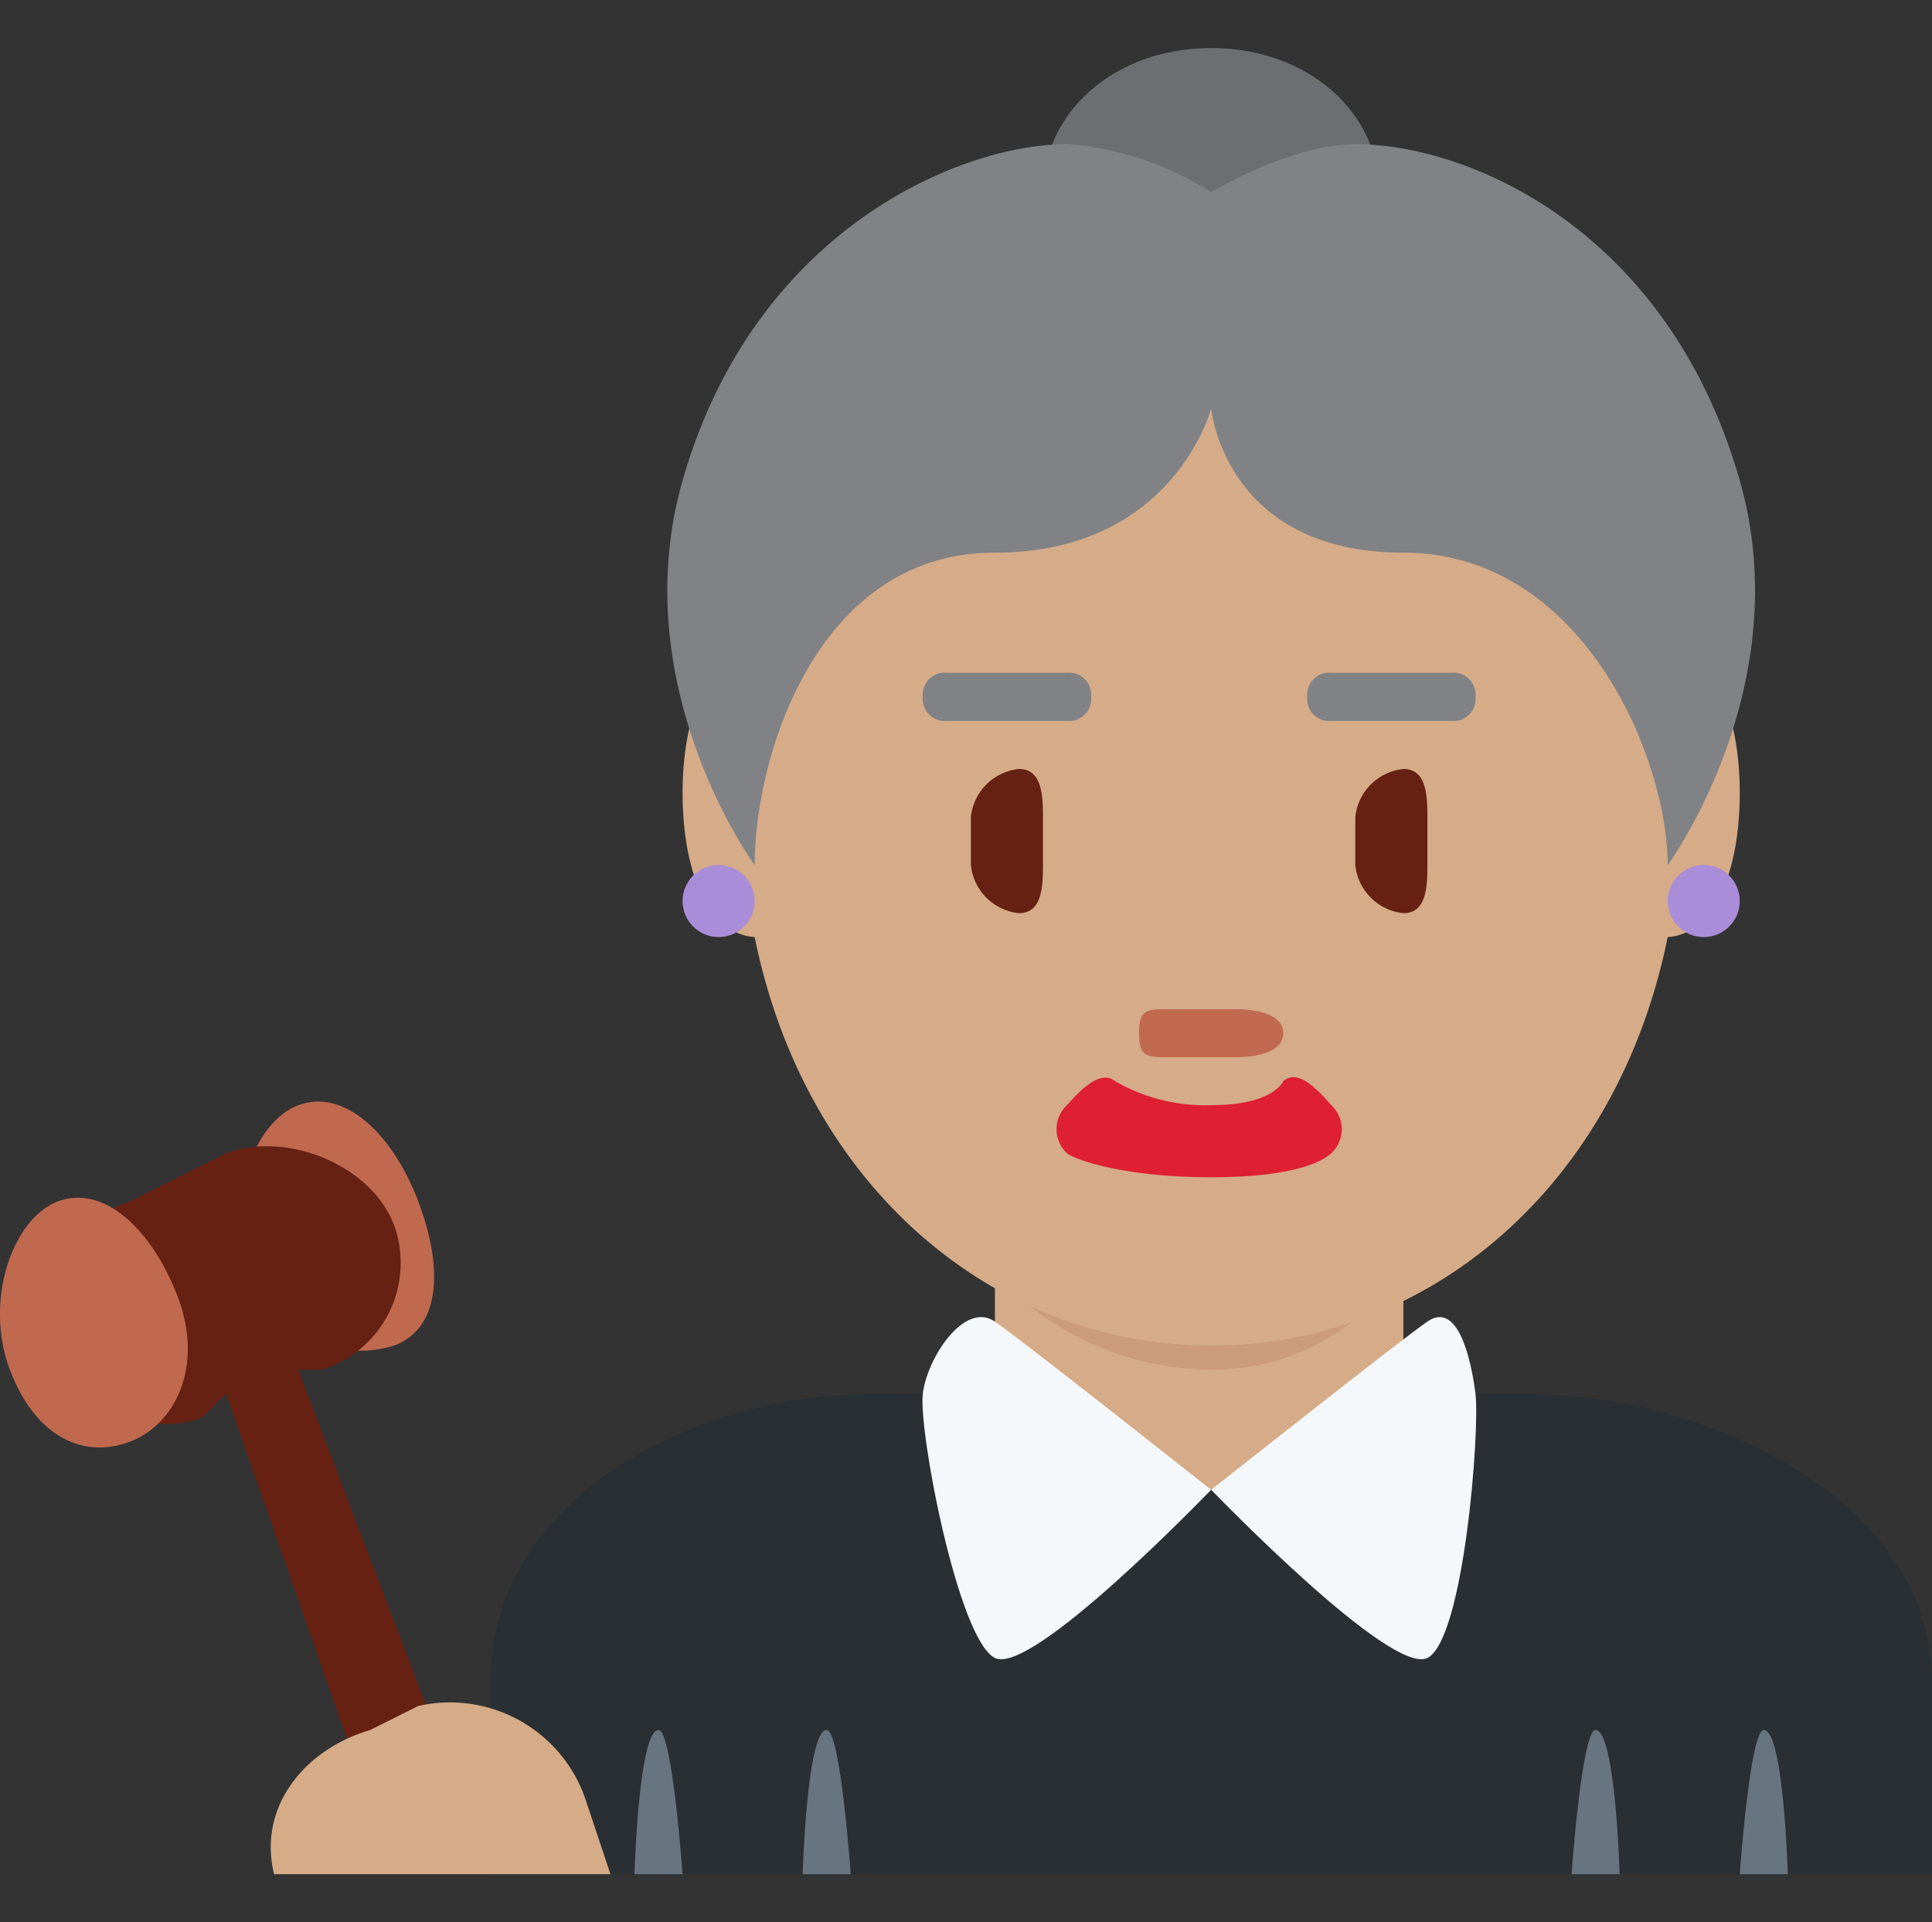<?xml version="1.0" encoding="utf-8"?>
<svg xmlns="http://www.w3.org/2000/svg" width="80.408" height="80" viewBox="0 0 80.408 80">
  <rect x="0" y="0" width="80.408" height="80" fill="#333333" stroke="none"/>
  <g id="::ic-legal" transform="translate(-606.592 -683)">
    <g id="download_4_-inner" data-name="download (4)-inner" transform="translate(606.408 682.257)">
      <path id="Path_28" data-name="Path 28" d="M69.123,47.324v-8c0-7.606-9.391-12-17-12h-27c-7.6,0-16,4.394-16,12v8Z" transform="translate(11.469 31.419)" fill="#292f33"/>
      <path id="Path_29" data-name="Path 29" d="M18.041,31.45c3.365,2.444,7.375,4,9,4s4.635-1.556,8-4v-8h-17Z" transform="translate(23.551 27.293)" fill="#d5ab88"/>
      <path id="Path_30" data-name="Path 30" d="M18.05,28.486a12.252,12.252,0,0,0,9,4c3.165,0,5.652-1.347,8-4v-6h-17Z" transform="translate(23.542 25.257)" fill="#cc9b7a"/>
      <path id="Path_31" data-name="Path 31" d="M19.34,8.743c0-3.289,2.942-6,7-6s7,2.711,7,6-2.942,6-7,6-7-2.711-7-6" transform="translate(24.252 0)" fill="#6d6e71"/>
      <path id="Path_32" data-name="Path 32" d="M56.79,30.383c0-3.186-1.035-5.839-3-6-2.043-11.111-9.876-19-19-19s-16.96,7.889-19,19c-1.967.161-3,2.814-3,6,0,3.2,1.017,5.871,3,6,2.1,10.365,9.929,17,19,17s16.9-6.635,19-17c1.978-.129,3-2.8,3-6" transform="translate(15.802 3.36)" fill="#d5ab88"/>
      <path id="Path_33" data-name="Path 33" d="M25.552,25.4c-3.75,0-5.748-.775-6-1a1.365,1.365,0,0,1,0-2c.526-.6,1.385-1.5,2-1a7.486,7.486,0,0,0,4,1c2.607,0,2.991-.991,3-1,.617-.546,1.456.387,2,1a1.365,1.365,0,0,1,0,2c-.25.223-1.252,1-5,1" transform="translate(25.039 24.338)" fill="#df1f32"/>
      <path id="Path_34" data-name="Path 34" d="M24.871,22.391h-3c-.822,0-1-.178-1-1s.181-1,1-1h3c.822,0,2,.178,2,1s-1.178,1-2,1" transform="translate(26.72 22.352)" fill="#c1694f"/>
      <path id="Path_35" data-name="Path 35" d="M57.151,18.224c-2.977-10.42-11.256-14-16-14-2.7,0-6,2-6,2a12.8,12.8,0,0,0-6-2c-4.464,0-13.023,3.58-16,14-2.454,8.587,3,16,3,16,0-4.467,2.559-13,10-13s9-6,9-6,.557,6,8,6,11,8.533,11,13c0,0,5.454-7.413,3-16" transform="translate(15.441 2.519)" fill="#808285"/>
      <circle id="Ellipse_2" data-name="Ellipse 2" cx="1.5" cy="1.5" r="1.5" transform="translate(69.592 36.743)" fill="#aa8dd8"/>
      <circle id="Ellipse_3" data-name="Ellipse 3" cx="1.5" cy="1.5" r="1.5" transform="translate(28.592 36.743)" fill="#aa8dd8"/>
      <path id="Path_36" data-name="Path 36" d="M22.761,16.163h-5a.914.914,0,0,1-1-1,.914.914,0,0,1,1-1h5a.914.914,0,0,1,1,1,.914.914,0,0,1-1,1m16,0h-5a.914.914,0,0,1-1-1,.914.914,0,0,1,1-1h5a.914.914,0,0,1,1,1,.914.914,0,0,1-1,1" transform="translate(21.831 14.581)" fill="#808285"/>
      <path id="Path_37" data-name="Path 37" d="M19.789,21.9a2.241,2.241,0,0,1-2-2v-2a2.241,2.241,0,0,1,2-2c.948,0,1,1.052,1,2v2c0,.948-.052,2-1,2m16,0a2.241,2.241,0,0,1-2-2v-2a2.241,2.241,0,0,1,2-2c.948,0,1,1.052,1,2v2c0,.948-.052,2-1,2" transform="translate(22.802 16.847)" fill="#662113"/>
      <path id="Path_38" data-name="Path 38" d="M39.774,28.755c-.191-1.531-.756-3.861-2-3s-8.865,6.9-9,7c-.133-.1-7.754-6.137-9-7s-2.809,1.469-3,3,1.469,10.236,3,11,8.867-6.867,9-7c.133.133,7.483,7.757,9,7S39.965,30.286,39.774,28.755Z" transform="translate(21.817 29.989)" fill="#f5f8fa"/>
      <path id="Path_39" data-name="Path 39" d="M12.848,33.111c.576,0,1,6,1,6h-2s.169-6,1-6m7,0c.576,0,1,6,1,6h-2s.169-6,1-6m39,0c-.576,0-1,6-1,6h2s-.171-6-1-6m-7,0c-.576,0-1,6-1,6h2s-.171-6-1-6" transform="translate(14.743 39.632)" fill="#66757f"/>
      <path id="Path_40" data-name="Path 40" d="M11.775,25.911c1.074,2.846.9,5.279-1,6a4.862,4.862,0,0,1-6-3c-1.074-2.844.1-6.282,2-7s3.924,1.154,5,4" transform="translate(5.817 24.832)" fill="#c1694f"/>
      <path id="Path_41" data-name="Path 41" d="M19.51,53.063l-8-21h1a4.654,4.654,0,0,0,3-6c-.953-2.518-4.48-3.953-7-3l-4,2a4.65,4.65,0,0,0-3,6,4.653,4.653,0,0,0,6,3l1-1,7,20Z" transform="translate(1.082 25.681)" fill="#662113"/>
      <path id="Path_42" data-name="Path 42" d="M7.592,27.715c1.074,2.846-.1,5.279-2,6s-3.924-.152-5-3,.1-6.282,2-7,3.926,1.154,5,4" transform="translate(0 27.028)" fill="#c1694f"/>
      <path id="Path_43" data-name="Path 43" d="M19.293,39.908l-1-3a5.958,5.958,0,0,0-7-4l-2,1c-2.766.813-4.682,3.227-4,6Z" transform="translate(6.298 38.835)" fill="#d5ab88"/>
    </g>
    <rect id="download_4_-area" data-name="download (4)-area" width="80" height="80" transform="translate(607 683)" fill="none"/>
  </g>
</svg>
